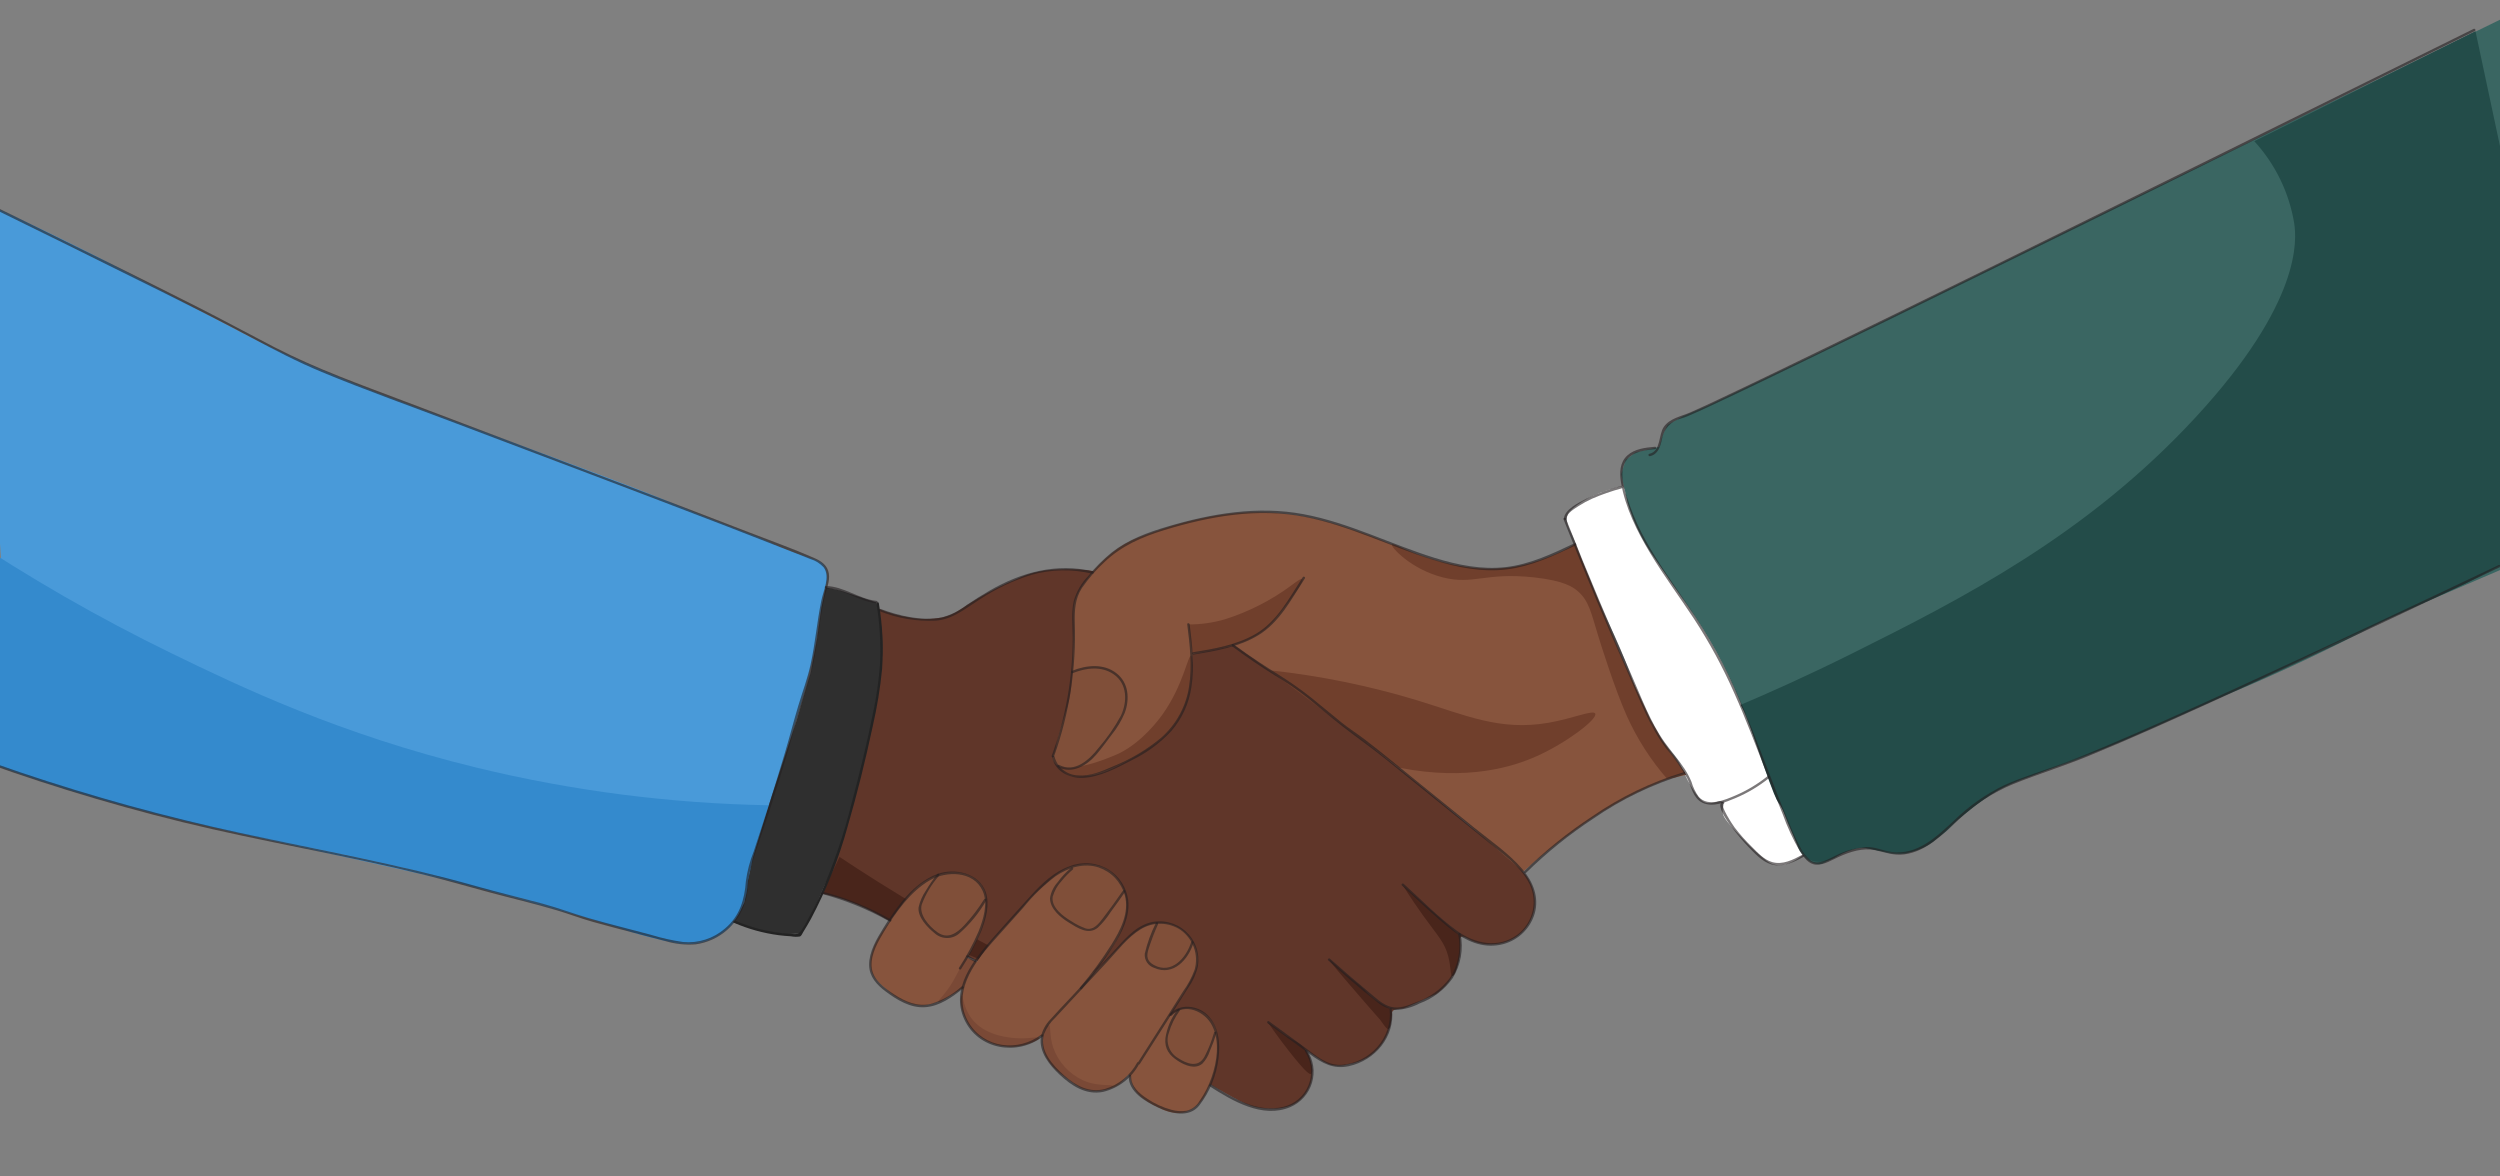 <svg width="1439" height="677" viewBox="0 0 1439 677" fill="none" xmlns="http://www.w3.org/2000/svg">
<rect x="0" y="0" width="1439" height="677" fill="#808080" stroke="none"/>
<g clip-path="url(#clip0_43640_21151)">
<path d="M-13.859 114.359C27.022 133.019 54.833 147.084 73.186 156.803C88.036 164.667 102.904 172.501 117.787 180.303C134.397 189.054 142.851 193.503 150.16 197.088C168.423 206.048 183.39 212.154 195.481 217.231C224.458 229.399 235.998 232.933 283.245 250.322C337.273 270.207 364.286 280.15 387.555 289.888C417.648 302.483 433.164 307.617 440.07 310.751C446.707 313.917 453.511 316.719 460.453 319.143C462.968 319.909 465.399 320.93 467.887 321.781C469.801 322.179 471.603 322.998 473.162 324.179C474.845 325.937 475.863 328.226 476.039 330.653C476.316 332.917 476.07 335.214 475.32 337.368C473.805 342.445 473.303 347.771 472.203 352.954C470.711 359.984 471.204 360.564 469.805 369.02C469.108 373.231 468.089 378.506 465.489 388.684C463.052 398.221 460.436 407.329 453.019 431.367C446.127 453.705 442.681 464.874 441.029 469.494C438.452 476.706 436.266 484.052 433.836 491.315C432.512 494.906 431.47 498.594 430.718 502.346C429.471 509.057 430.344 510.554 429.04 516.254C428.179 520.695 426.469 524.929 424.004 528.723C421.087 532.979 417.231 536.507 412.734 539.034C409.024 541.123 404.959 542.506 400.744 543.111C395.851 543.709 390.889 543.384 386.117 542.152C382.198 541.231 378.352 540.029 374.607 538.555C368.413 536.447 366.511 536.239 355.183 533.279C346.707 531.065 343.394 530.037 331.923 526.805C315.872 522.281 283.09 513.226 267.418 509.06C258.999 506.822 253.141 505.364 144.404 481.244C138.73 479.985 126.031 477.169 109.155 473.091C94.742 469.608 80.32 466.123 63.354 461.341C49.577 457.457 31.047 451.851 9.161 444.076" fill="#499AD9"/>
<path d="M505.532 350.321C511.161 352.762 517.086 354.455 523.156 355.356C529.569 356.622 536.167 356.622 542.58 355.356C549.887 353.676 552.232 350.804 562.722 344.565C570.087 340.141 577.783 336.292 585.742 333.055C588.717 331.672 591.806 330.548 594.974 329.698C597.344 329.087 599.746 328.606 602.168 328.26C610.298 327.393 618.497 327.393 626.627 328.26C665.882 333.902 749.881 398.759 749.881 398.759C828.909 459.777 843.938 474.825 856.23 483.406C860.565 486.436 864.654 489.804 868.459 493.477C877.884 502.105 879.926 506.184 880.689 507.865C882.969 512.423 883.846 517.556 883.206 522.612C882.203 528.881 878.861 534.536 873.855 538.439C869.688 541.551 864.665 543.309 859.467 543.474C855.107 543.789 850.737 543.006 846.758 541.196C844.2 539.99 842.232 538.479 841.003 539.278C839.787 540.068 840.243 542.507 840.404 544.553C840.572 549.975 839.376 555.353 836.925 560.192C834.473 565.031 830.846 569.177 826.375 572.249C826.159 572.387 822.954 573.82 816.544 576.686C808.746 580.172 808.17 580.37 806.952 580.522C804.714 580.803 802.934 580.601 801.677 581.961C800.739 582.975 800.726 584.171 800.478 586.277C800.265 588.839 799.782 591.371 799.039 593.831C796.793 599.907 792.625 605.085 787.169 608.578C783.85 610.557 780.19 611.898 776.378 612.535C772.99 613.55 769.398 613.674 765.948 612.894C763.508 612.032 761.206 610.821 759.113 609.297C754.018 606.097 751.696 603.812 751.2 604.262C750.694 604.721 753.09 607.124 754.437 611.456C755.313 614.368 755.558 617.433 755.157 620.448C754.352 625.109 752.085 629.392 748.682 632.677C742.097 638.783 733.159 638.36 728.54 638.073C720.509 637.573 715.074 634.885 700.124 626.203C680 614.516 677.568 612.254 665.594 605.701C657.635 601.345 658.304 602.122 638.977 592.392C633.227 589.497 630.085 587.877 605.525 575.127C566.117 554.668 565.561 554.353 562.003 552.826C547.528 546.614 542.14 545.573 528.552 538.438C519.669 533.775 509.848 528.367 509.848 528.367C503.495 524.554 496.885 521.189 490.065 518.296C484.935 516.281 479.64 514.716 474.238 513.62" fill="#603629"/>
<path d="M475.312 338.094L483.585 339.892L492.218 342.77L499.771 345.288L504.447 346.726C505.334 349.803 506.054 352.925 506.605 356.078C508.242 365.712 508.364 375.542 506.965 385.213C504.166 406.8 498.819 430.123 496.894 438.448C493.343 453.803 485.803 485.74 479.269 499.595C478.561 501.096 476.216 505.88 473.154 512.903C470.622 518.712 470.127 520.252 468.478 523.694C466.194 528.446 463.549 533.016 460.565 537.362L451.932 537.722L437.904 535.924L422.078 530.888L428.553 519.378L430.351 506.789L433.229 493.12L444.379 457.871L458.407 415.067L466.68 387.012L470.277 367.948L472.795 349.963L475.312 338.094Z" fill="#2F2F2F"/>
<path d="M-22.736 306.199C16.209 332.315 56.911 355.711 99.079 376.219C138.244 395.271 195.323 422.644 274.608 441.923C329.598 455.257 385.889 462.495 442.464 463.504L433.352 493.718L430.474 507.147C430.373 511.919 429.398 516.633 427.596 521.055C424.84 528.51 419.587 534.78 412.73 538.799C407.086 541.626 400.809 542.947 394.505 542.636C388.67 542.589 382.867 541.783 377.24 540.238C371.079 538.791 364.997 537.031 359.016 534.963C350.879 532.354 342.703 529.869 334.557 527.289C318.962 522.352 311.076 519.859 306.741 518.657C295.904 515.653 293.882 515.656 280.363 512.422C258.92 507.293 258.509 505.969 236.241 500.432C225.638 497.796 217.439 496.035 202.19 492.759C188.926 489.909 179.26 487.984 174.374 487.004C165.259 485.175 133.146 478.732 108.671 473.096C66.073 463.287 34.735 453.192 28.1 451.035C6.639 444.059 -11.043 437.371 -23.695 432.331" fill="#348ACD"/>
<path d="M729.734 588.438C732.327 592.189 736.401 597.922 741.724 604.743C752.268 618.256 754.03 618.499 754.673 618.172C756.195 617.398 754.792 611.73 754.193 609.779C753.425 607.091 752.028 604.625 750.117 602.585C748.195 600.821 746.011 599.364 743.642 598.269C740.524 596.429 737.558 594.345 734.77 592.034" fill="#49251B"/>
<path d="M765.229 552.467C764.791 552.879 772.211 561.454 787.05 578.605C795.053 587.853 793.999 586.427 794.244 586.758C796.632 589.973 798.108 592.599 799.28 592.273C800.002 592.072 800.213 590.859 800.623 588.502C801.226 585.037 801.582 582.988 800.479 581.243C799.985 580.461 799.654 580.46 796.163 578.365C794.217 577.197 792.373 576.09 790.887 575.008C788.968 573.506 787.201 571.82 785.612 569.972C783.115 567.574 780.472 565.331 777.699 563.258C769.037 556.168 765.531 552.184 765.229 552.467Z" fill="#49251B"/>
<path d="M807.426 509.539C812.147 517.088 816.282 523.027 819.176 527.044C827.759 538.958 831.448 542.321 833.563 550.304C835.279 556.777 834.746 561.706 835.961 561.814C837.444 561.947 839.577 554.726 840.278 548.625C840.66 545.279 840.66 541.9 840.278 538.554L816.058 517.212L807.426 509.539Z" fill="#49251B"/>
<path d="M483.231 493.238C494.881 501.013 513.239 512.898 536.465 526.33C572.038 546.901 585.789 551.877 616.077 569.013C661.467 594.693 696.563 620.845 695.689 622.247C694.279 624.507 597.922 564.923 555.649 548.87C554.925 548.595 522.77 536.392 509.609 528.728C508.578 528.128 504.023 525.435 497.619 522.493C493.711 520.681 489.709 519.08 485.629 517.697C481.543 516.333 477.379 515.212 473.16 514.34" fill="#49251B"/>
<path d="M934.028 279.82C929.612 280.738 925.281 282.021 921.078 283.657C916.312 285.468 911.799 287.886 907.65 290.851C903.369 293.942 902.666 295.384 902.375 296.126C900.962 299.731 902.794 303.312 904.773 307.636C907.848 314.358 909.977 321.481 912.926 328.259C916.659 336.838 915.537 334.817 920.12 345.524C927.131 361.905 927.702 361.835 932.589 373.34C940.065 390.94 939.747 393.503 946.497 407.391C949.148 413.187 952.192 418.796 955.609 424.176C962.412 434.655 964.389 434.119 968.078 441.921C970.145 446.963 972.716 451.783 975.752 456.309C978.464 460.199 980.022 461.524 981.986 462.064C986.269 463.241 989.868 459.967 991.578 461.584C992.716 462.66 991.447 464.414 991.578 467.339C991.681 469.624 992.598 471.716 1002.13 481.727C1005.89 485.676 1007.82 487.695 1010.28 489.88C1015.45 494.467 1018.04 496.761 1020.83 497.553C1027.99 499.582 1035.35 494.083 1038.1 491.798L1005.49 401.156L976.711 345.044L934.028 279.82Z" fill="white"/>
<path d="M936.792 289.172C937.464 291.449 938.507 294.707 940.03 298.524C943.328 306.655 947.553 314.379 952.619 321.544C960.987 333.856 965.171 340.012 971.323 348.521C983.273 365.452 993.287 383.67 1001.18 402.834C1002.9 406.758 1001.48 403.745 1018.8 447.795C1021.64 455.006 1024.95 462.037 1027.43 469.377C1029.35 475.03 1032.14 480.346 1034.27 485.923C1035.15 488.612 1036.63 491.07 1038.58 493.116C1040.59 495.494 1043.41 497.034 1046.5 497.433C1048.89 497.529 1050.04 496.523 1057.29 492.757C1060.31 490.883 1063.58 489.431 1067 488.44C1070.1 487.913 1073.26 487.913 1076.35 488.44C1079.64 488.886 1079.87 489.37 1083.91 490.239C1088.1 491.488 1092.51 491.855 1096.85 491.318C1100.02 490.409 1103.04 489.078 1105.85 487.361C1109.57 485.554 1113.17 483.512 1116.64 481.247C1123.66 476.41 1123.79 473.868 1132.1 466.859C1135.19 464.262 1138.43 461.859 1141.82 459.665C1148.04 455.623 1154.67 452.248 1161.6 449.594C1176.14 443.768 1185.46 440.872 1193.25 438.084C1204.91 433.689 1216.32 428.645 1227.42 422.977C1253.48 410.729 1265.49 406.792 1289.29 396.719C1309.65 388.103 1338.99 374.841 1375.61 355.355L1464.46 317.228C1463.74 211.479 1463.02 105.73 1462.3 -0.02C1373.82 43.143 1285.33 86.306 1196.85 129.469L1046.5 203.206L982.473 233.779L968.805 239.534L959.812 244.57L956.935 250.685L955.136 257.159L949.381 258.598L941.468 260.397L935.713 264.713L933.195 272.986L936.792 289.172Z" fill="#3A6662"/>
<path d="M1001.9 405.708C1016.91 399.347 1039.32 389.47 1065.92 376.213C1129.28 344.645 1201.03 308.145 1263.75 240.25C1325.19 173.746 1321.85 137.853 1320.58 128.746C1317.7 111.013 1309.7 94.51 1297.56 81.266L1424.89 17.961L1485.32 301.397L1419.14 335.928L1343.6 370.458C1307.11 388.252 1277.35 401.876 1255.84 411.463C1228.61 423.596 1215 429.663 1202.25 434.123C1191 438.058 1179.99 442.644 1168.79 446.712C1162.18 448.814 1155.79 451.586 1149.73 454.985C1143.44 458.867 1137.43 463.195 1131.75 467.934C1128.24 470.723 1125.64 472.796 1122.16 475.936C1119.18 478.974 1116.01 481.827 1112.68 484.48C1109.14 487.15 1105.11 489.104 1100.81 490.235C1095.38 491.561 1090.94 490.946 1083.19 489.875C1074.46 488.669 1074.23 487.48 1070.24 488.077C1065.82 488.965 1061.58 490.543 1057.65 492.753C1055.14 494.384 1052.33 495.486 1049.38 495.99C1047.82 496.181 1046.25 496.181 1044.7 495.99C1037.92 494.932 1033.3 483.173 1032.11 480.164C1020.09 449.708 1027.4 475.774 1014.49 438.799C1012.12 432.029 1009.02 422.973 1005.5 412.182" fill="#234C49"/>
<path d="M617.513 379.57C618.103 365.685 617.993 359.907 617.993 359.907C617.863 353.108 617.487 349.792 618.952 345.039C620.438 340.811 622.717 336.904 625.667 333.529C630.902 326.207 637.398 319.874 644.85 314.825C651.375 310.547 657.033 308.616 668.35 304.754C675.11 302.45 681.995 300.529 688.972 298.999C697.329 297.047 705.829 295.764 714.39 295.162C727.07 294.377 739.798 295.182 752.278 297.56C760.579 299.219 768.752 301.463 776.736 304.275C800.008 311.822 804.345 316.066 825.175 322.019C832.359 324.318 839.746 325.924 847.236 326.815C857.474 328.093 867.855 327.606 877.929 325.376C886.785 323.361 895.272 319.973 903.083 315.338L906.585 312.907L933.921 379.45L950.107 414.34L956.582 425.85L964.855 437.36L970.61 445.993L959.819 448.511C955.252 450.229 948.872 452.81 941.475 456.424C928.579 462.84 916.298 470.426 904.786 479.084C895.034 486.129 885.669 493.693 876.73 501.745L844.718 474.049L781.053 422.972L750.119 398.873L728.897 384.486L710.553 371.537L700.123 373.695L686.454 376.572C686.402 378.897 686.245 382.406 685.735 386.644C685.137 394.86 683.065 402.901 679.62 410.383C677.603 414.721 674.935 418.724 671.707 422.253C667.851 426.063 663.495 429.33 658.758 431.965C641.866 442.728 635.064 444.683 632.86 445.273C628.911 446.521 624.737 446.89 620.631 446.352C616.571 445.569 612.752 443.844 609.48 441.317C606.163 438.735 605.869 437.123 605.883 436.281C605.899 435.337 606.312 434.948 606.963 433.044C607.467 431.522 607.828 429.957 608.042 428.368C608.828 423.841 612.885 412.197 614.516 406.427C616.701 398.693 616.972 392.319 617.513 379.57Z" fill="#87543D"/>
<path d="M556.601 551.387C558.463 548.371 560.144 545.249 561.637 542.035C564.733 536.354 566.688 530.122 567.392 523.691C567.737 518.784 568.087 513.806 564.874 509.303C561.929 505.6 557.686 503.157 553.005 502.469C548.403 501.674 543.672 502.173 539.336 503.908C536.566 504.86 533.934 506.174 531.507 507.814C526.73 510.98 523.218 514.69 513.439 528.367C505.584 539.351 503.315 543.302 501.929 548.869C500.923 552.012 500.798 555.371 501.569 558.581C502.85 563.144 506.019 565.851 510.561 569.731C513.731 572.622 517.383 574.935 521.352 576.565C524.29 577.911 527.472 578.646 530.704 578.723C534.742 578.566 538.686 577.456 542.214 575.486C549.181 572.19 552.52 568.402 553.724 569.371C554.527 570.018 553.285 571.897 553.005 575.126C552.896 579.202 554.024 583.215 556.242 586.636C558.755 591.782 562.768 596.046 567.752 598.866C571.195 600.728 574.997 601.832 578.902 602.103C584.237 602.886 589.683 601.91 594.414 599.324C597.025 597.708 598.717 595.733 599.764 596.348C600.789 596.95 599.84 599.238 600.484 602.823C600.932 605.001 601.786 607.075 603.002 608.937C604.344 611.269 606.034 613.351 612.713 619.009C615.553 621.747 618.69 624.16 622.065 626.202C626.31 627.815 630.925 628.189 635.374 627.282C638.319 626.985 641.153 626 643.647 624.404C647.455 621.776 648.928 618.18 650.121 618.649C650.91 618.959 650.464 620.611 651.56 623.685C652.047 624.936 652.649 626.14 653.358 627.282C656.805 632.951 665.573 636.919 667.386 637.713C670.998 639.758 675.109 640.755 679.256 640.59C681.658 640.349 683.985 639.614 686.09 638.432C689.772 636.113 692.659 632.724 694.363 628.72C698.543 620.723 700.763 611.846 700.837 602.823C700.846 596.993 700.787 592.256 697.6 587.715C695.731 584.985 693.106 582.86 690.046 581.601C686.86 580.257 683.32 580.004 679.975 580.881C675.411 582.214 673.192 585.555 672.782 585.198C672.148 584.646 678.404 577.508 683.932 567.213C687.719 560.16 689.694 556.359 689.327 551.027C688.913 546.422 687.056 542.065 684.02 538.577C680.985 535.09 676.926 532.649 672.422 531.604C669.085 530.912 665.63 531.035 662.351 531.963C658.212 533.296 654.409 535.505 651.2 538.438C646.482 542.238 645.658 543.931 638.251 551.387C635.374 554.514 632.246 557.401 628.899 560.019C628.625 559.763 633.462 555.088 638.611 547.43C643.279 541.416 646.481 534.396 647.963 526.928C648.815 522.76 648.692 518.451 647.603 514.339C646.134 508.754 642.682 503.895 637.891 500.67C632.231 497.403 625.511 496.498 619.187 498.152C611.652 499.726 606.867 504.018 597.606 512.54C591.015 518.604 592.349 518.572 577.104 534.841C574.058 538.05 571.177 541.412 568.471 544.912C565.784 548.394 563.734 551.419 562.356 553.545" fill="#87543D"/>
<path d="M684.164 359.431C691.139 359.443 698.081 358.475 704.787 356.553C718.662 352.197 731.711 345.551 743.393 336.89C745.701 335.179 748.937 332.652 749.628 333.293C750.89 334.463 742.627 345.24 740.756 347.681C734.53 355.799 731.412 359.853 726.848 363.267C719.495 368.768 712.298 370.706 704.307 372.859C698.42 374.446 692.4 375.489 686.322 375.976" fill="#703F2C"/>
<path d="M610.555 441.445C610.839 441.055 612.104 441.898 614.392 442.164C616.086 442.316 617.793 442.153 619.428 441.685C624.868 440.45 627.589 439.832 629.259 439.287C634.241 437.742 639.126 435.901 643.887 433.771C657.656 427.125 667.481 413.567 669.305 410.991C681.201 394.187 683.772 376.94 685.611 377.42C686.182 377.569 686.159 379.36 686.091 382.935C686.18 389.268 685.29 395.578 683.453 401.639C681.455 408.588 678.025 415.041 673.381 420.583C668.962 425.751 664.798 428.371 656.596 433.532C651.09 436.951 645.316 439.918 639.331 442.404C635.003 444.211 630.504 445.577 625.902 446.481C619.616 447.717 616.722 447.371 614.392 446.001C611.917 444.546 610.161 441.986 610.555 441.445Z" fill="#703F2C"/>
<path d="M730.695 385.805C759.469 388.889 787.89 394.67 815.582 403.07C843.772 411.707 863.336 420.889 891.357 416.019C905.416 413.575 917.054 408.386 918.214 410.743C919.737 413.838 901.953 427.412 884.643 435.202C871.308 441.203 845.15 449.669 805.511 441.917" fill="#703F2C"/>
<path d="M801.186 313.392C800.397 314.801 812.178 327.681 830.44 332.336C848.143 336.849 854.852 329.278 882.955 332.336C900 334.191 905.334 337.824 908.134 340.249C914.766 345.995 915.774 352.648 920.123 366.627C921.407 370.751 929.414 396.487 936.429 412.188C942.317 425.231 950.072 437.347 959.45 448.157L970.001 444.8L960.888 432.81L950.817 417.463L929.715 369.984L906.695 313.393C901.754 316.146 896.626 318.55 891.348 320.586C884.927 323.177 878.258 325.105 871.445 326.341C862.151 327.806 852.684 327.806 843.389 326.341C817.65 322.723 802.028 311.887 801.186 313.392Z" fill="#703F2C"/>
<path opacity="0.28" d="M618.235 499.714C614.791 501.569 611.897 504.299 609.842 507.627C607.751 509.818 606.336 512.566 605.766 515.54C605.597 519.125 606.797 522.639 609.123 525.372C611.567 528.319 614.696 530.624 618.235 532.086C619.87 533.023 621.655 533.672 623.51 534.004C625.427 534.28 627.378 534.199 629.265 533.765C632.672 532.847 633.934 530.45 639.337 522.974C645.311 514.706 646.671 513.619 646.291 511.224C645.906 508.806 643.956 507.214 640.056 504.03C637.258 501.266 633.786 499.282 629.985 498.275C626.015 497.477 621.894 497.982 618.235 499.714Z" fill="#70422F"/>
<path opacity="0.28" d="M539.344 504.988C536.095 507.946 533.483 511.537 531.67 515.539C530.266 518.018 529.6 520.847 529.752 523.692C530.292 526.747 531.708 529.58 533.828 531.845C535.422 534.465 537.759 536.552 540.543 537.84C542.912 538.761 545.508 538.928 547.976 538.32C550.672 537.616 552.528 535.763 556.129 532.085C557.267 530.923 556.989 531.117 563.563 522.973C565.956 520.008 566.61 519.218 566.92 517.697C567.099 516.301 567.001 514.883 566.631 513.525C566.26 512.167 565.625 510.896 564.762 509.784C562.758 507.171 559.994 505.244 556.849 504.269C552.809 502.693 548.449 502.117 544.139 502.59" fill="#70422F"/>
<path opacity="0.28" d="M666.194 531.117C665.33 534.882 663.959 538.512 662.117 541.908C660.787 543.741 659.96 545.89 659.719 548.143C659.691 550.523 660.545 552.829 662.117 554.617C665.789 558.557 671.875 557.282 673.148 557.015C675.4 556.442 677.505 555.397 679.324 553.951C681.143 552.504 682.634 550.688 683.699 548.622C685.28 546.488 685.968 543.821 685.617 541.189C684.812 537.859 681.591 536.098 678.183 534.235C675.343 532.689 672.263 531.635 669.071 531.117" fill="#70422F"/>
<path opacity="0.28" d="M677.939 581.959C675.433 585.318 673.638 589.153 672.663 593.229C671.895 595.795 671.731 598.503 672.184 601.142C672.716 603.819 673.959 606.304 675.781 608.336C676.989 609.766 678.495 610.914 680.193 611.701C681.891 612.488 683.74 612.895 685.612 612.892C688.293 612.695 690.828 611.596 692.806 609.775C694.423 608.234 695.345 605.53 697.122 600.183C698.029 598.046 698.595 595.781 698.801 593.469C698.649 590.447 697.464 587.569 695.444 585.316C692.944 582.765 689.641 581.156 686.092 580.76C684.116 580.391 682.096 580.31 680.097 580.52" fill="#70422F"/>
<path opacity="0.28" d="M617.58 387.007C620.856 385.333 624.412 384.277 628.071 383.89C631.61 383.259 635.254 383.59 638.622 384.849C642.674 386.667 645.917 389.909 647.734 393.961C650.384 400.434 647.634 406.692 644.377 414.104C642.328 418.766 638.934 423.167 632.148 431.969C629.845 435.555 626.695 438.52 622.975 440.601C621.291 441.436 616.343 443.889 612.005 441.86C610.542 441.123 609.254 440.08 608.228 438.803C607.228 437.684 606.545 436.318 606.25 434.846C605.869 432.228 607.56 430.842 609.127 427.113C609.952 424.839 610.554 422.49 610.926 420.099C612.972 410.863 613.347 410.848 614.523 405.172C615.588 400.003 616.369 394.78 616.861 389.525" fill="#70422F"/>
<path d="M555.883 551.031C555.08 552.622 553.938 554.854 552.525 557.506C549.838 562.55 548.495 565.073 547.01 567.337C543.004 573.446 539.58 576.132 540.056 576.689C540.424 577.12 543.005 575.554 548.167 572.423C549.971 571.463 551.673 570.321 553.245 569.016C555.61 566.541 555.496 564.587 557.561 560.383C558.743 557.99 560.191 555.738 561.878 553.669" fill="#7A4936"/>
<path d="M553.715 573.092C554.408 572.924 554.427 581.199 560.67 587.96C568.428 596.362 581.055 597.288 584.649 597.551C592.662 598.139 598.092 596.39 598.317 597.312C598.558 598.295 592.605 601.222 586.088 602.107C580.991 602.81 575.799 602.233 570.981 600.429C566.011 598.576 561.682 595.328 558.511 591.077C552.691 583.033 552.966 573.274 553.715 573.092Z" fill="#7A4936"/>
<path d="M603.603 589.632C605.042 589.799 603.848 595.942 606.241 603.061C607.699 607.15 609.955 610.91 612.877 614.12C615.8 617.331 619.331 619.93 623.266 621.765C632.178 625.794 640.439 623.859 640.531 625.122C640.606 626.148 635.204 628.13 629.501 627.76C623.11 627.344 618.751 624.131 613.914 620.566C609.214 617.101 603.298 612.74 600.965 605.219C600.115 602.59 599.869 599.803 600.246 597.066C600.744 593.652 602.405 589.494 603.603 589.632Z" fill="#7A4936"/>
<path d="M-17.102 113.53C20.205 131.791 57.451 150.178 94.636 168.688C111.358 177.059 128.119 185.39 144.59 194.25C157.882 201.401 171.231 208.321 185.188 214.12C210.532 224.65 236.486 233.838 262.146 243.568C314.313 263.348 366.545 282.967 418.594 303.053C431.363 307.98 444.113 312.954 456.846 317.974C460.082 319.251 463.326 320.513 466.55 321.82C469.491 322.688 472.13 324.361 474.169 326.65C477.956 331.965 473.995 339.788 472.812 345.436C470.225 357.78 469.272 370.407 466.52 382.72C464.754 390.622 461.914 398.228 459.571 405.969C456.821 415.056 454.489 424.266 451.782 433.367C446.129 452.383 440.061 471.278 433.832 490.112C431.63 495.599 430.116 501.338 429.326 507.198C428.57 517.799 425.793 527.356 417.319 534.461C414.026 537.321 410.187 539.483 406.034 540.817C401.88 542.15 397.5 542.627 393.157 542.218C386.817 541.299 380.558 539.889 374.436 538.001C369.004 536.577 363.573 535.149 358.143 533.718C351.624 531.995 345.084 530.318 338.617 528.406C329.862 525.817 321.316 522.631 312.497 520.208C299.934 516.758 287.24 513.804 274.708 510.242C229.713 497.453 183.767 489.31 138.105 479.4C95.39 470.182 53.228 458.564 11.821 444.598C-0.347 440.479 -12.445 436.162 -24.473 431.647C-25.323 431.329 -25.69 432.69 -24.847 433.006C17.571 448.949 60.895 462.37 104.897 473.198C151.266 484.552 198.454 492.159 244.779 503.683C257.039 506.732 269.155 510.264 281.353 513.539C294.359 517.031 307.486 520.078 320.394 523.93C327.427 526.029 334.274 528.668 341.34 530.652C349.133 532.839 356.97 534.87 364.797 536.928C370.845 538.517 376.884 540.148 382.947 541.68C388.581 543.373 394.478 544.017 400.345 543.58C407.158 542.655 413.54 539.721 418.678 535.152C422.334 531.857 425.279 527.851 427.333 523.378C429.387 518.906 430.506 514.061 430.623 509.141C430.704 506.781 431.005 504.434 431.522 502.13C434.45 490.441 438.993 479.02 442.653 467.551C447.895 451.121 453.081 434.66 457.621 418.019C460.863 406.134 465.39 394.491 468.015 382.47C470.797 369.73 471.719 356.663 474.575 343.936C475.572 339.491 477.839 334.662 477.069 330.016C476.321 325.494 472.834 323.014 468.887 321.273C456.596 315.851 443.821 311.331 431.3 306.468C418.109 301.345 404.903 296.264 391.68 291.224C365.326 281.162 338.954 271.149 312.563 261.184L232.89 230.974C207.577 221.376 182.059 212.307 157.969 199.845C143.232 192.22 128.672 184.282 113.862 176.786C82.146 160.735 50.254 145.028 18.352 129.351C6.775 123.662 -4.805 117.983 -16.391 112.313C-17.202 111.916 -17.917 113.131 -17.102 113.53Z" fill="#231F20" fill-opacity="0.6"/>
<path d="M422.447 531.137C430.677 534.728 439.372 537.14 448.275 538.301C450.585 538.596 452.903 538.805 455.229 538.929C456.971 539.284 458.762 539.318 460.516 539.031C461.368 538.578 461.783 537.382 462.27 536.601C463.803 534.137 465.272 531.636 466.677 529.096C475.693 512.179 482.807 494.315 487.886 475.83C493.447 456.811 498.202 437.468 502.343 418.092C504.832 407.261 506.631 396.283 507.727 385.224C508.622 372.523 507.995 359.761 505.859 347.209C505.718 346.316 504.361 346.695 504.501 347.584C506.412 359.026 507.093 370.639 506.532 382.226C505.827 391.724 504.473 401.163 502.477 410.476C499.04 427.842 494.758 445.07 490.216 462.178C485.621 480.701 479.405 498.785 471.639 516.218C469.545 520.718 467.284 525.135 464.855 529.47C463.715 531.682 462.445 533.826 461.053 535.89C459.341 538.225 457.382 537.646 454.68 537.488C443.811 536.828 433.142 534.266 423.158 529.921C422.335 529.565 421.616 530.778 422.447 531.137Z" fill="#232323"/>
<path d="M475.415 338.725C485.796 338.926 494.278 346.189 504.512 347.266C505.413 347.361 505.406 345.951 504.512 345.857C494.276 344.78 485.845 337.518 475.415 337.316C475.232 337.323 475.059 337.4 474.932 337.531C474.805 337.663 474.734 337.838 474.734 338.021C474.734 338.204 474.805 338.379 474.932 338.51C475.059 338.642 475.232 338.719 475.415 338.725Z" fill="#231F20" fill-opacity="0.6"/>
<path d="M506.571 351.904C516.747 355.944 527.667 357.769 538.603 357.256C548.599 356.497 555.9 350.076 564.077 344.947C573.19 338.907 583.114 334.19 593.552 330.938C605.014 327.696 617.115 327.45 628.698 330.223C629.58 330.431 629.956 329.073 629.073 328.864C608.119 323.913 588.092 329.354 569.791 339.861C565.275 342.454 560.888 345.263 556.553 348.146C552.255 351.544 547.303 354.02 542.006 355.421C530.55 357.559 517.664 354.547 506.946 350.545C506.095 350.227 505.728 351.589 506.571 351.904Z" fill="#231F20" fill-opacity="0.6"/>
<path d="M696.297 625.314C709.4 633.652 726.644 644.017 742.68 637.263C745.67 635.985 748.341 634.064 750.504 631.637C752.668 629.211 754.27 626.337 755.198 623.222C756.126 620.106 756.357 616.824 755.873 613.609C755.39 610.394 754.204 607.325 752.401 604.62C751.897 603.872 750.676 604.576 751.185 605.331C753.051 608.133 754.21 611.346 754.561 614.695C754.912 618.044 754.444 621.428 753.199 624.556C751.954 627.684 749.968 630.463 747.412 632.655C744.856 634.847 741.806 636.385 738.524 637.138C723.539 640.731 709.068 631.772 697.008 624.098C696.241 623.61 695.533 624.828 696.297 625.314Z" fill="#231F20" fill-opacity="0.6"/>
<path d="M556.485 551.156C557.963 551.996 559.442 552.835 560.921 553.674C561.082 553.761 561.27 553.782 561.446 553.733C561.622 553.683 561.772 553.568 561.865 553.41C561.957 553.252 561.984 553.064 561.941 552.887C561.897 552.709 561.787 552.555 561.632 552.458C560.153 551.618 558.675 550.779 557.196 549.94C557.035 549.853 556.847 549.832 556.671 549.882C556.495 549.931 556.345 550.047 556.253 550.205C556.16 550.362 556.133 550.55 556.176 550.727C556.22 550.905 556.33 551.059 556.485 551.156Z" fill="#231F20" fill-opacity="0.6"/>
<path d="M473.248 514.604C486.806 518.198 499.845 523.519 512.047 530.437C512.207 530.523 512.396 530.544 512.572 530.495C512.748 530.446 512.898 530.33 512.99 530.172C513.082 530.014 513.11 529.827 513.066 529.649C513.023 529.471 512.912 529.318 512.758 529.22C500.45 522.242 487.298 516.873 473.623 513.246C473.445 513.203 473.258 513.232 473.1 513.325C472.943 513.417 472.828 513.568 472.779 513.744C472.731 513.92 472.752 514.109 472.84 514.269C472.927 514.43 473.074 514.55 473.248 514.604Z" fill="#231F20" fill-opacity="0.6"/>
<path d="M729.676 589.025C737.828 594.984 745.981 600.944 754.133 606.904C761.128 612.015 767.416 615.613 776.319 613.706C791.447 610.466 803.056 596.756 801.245 580.976C801.143 580.086 799.733 580.076 799.836 580.976C801.7 597.217 788.497 611.723 772.385 612.888C763.876 613.503 757.381 607.542 750.953 602.843L730.387 587.808C729.654 587.273 728.951 588.495 729.676 589.025Z" fill="#231F20" fill-opacity="0.6"/>
<path d="M764.546 552.821C773.505 560.835 782.549 568.886 792.043 576.266C795.169 579.095 799.101 580.875 803.288 581.356C808.141 581.109 812.883 579.809 817.184 577.548C824.845 574.728 831.473 569.653 836.193 562.992C840.872 555.385 842.488 546.285 840.714 537.532C840.555 536.641 839.197 537.019 839.355 537.907C841.111 546.649 839.325 555.731 834.389 563.157C829.42 569.547 822.682 574.336 815.013 576.926C810.479 578.743 805.569 580.796 800.634 579.528C795.821 578.292 791.825 574.324 788.11 571.252C780.459 564.927 772.936 558.451 765.542 551.824C764.868 551.221 763.869 552.215 764.546 552.821Z" fill="#231F20" fill-opacity="0.6"/>
<path d="M806.953 509.717C816.494 518.324 825.747 527.55 835.882 535.459C843.804 541.64 853.074 545.83 863.288 543.889C867.952 543.035 872.29 540.911 875.826 537.751C879.361 534.591 881.956 530.518 883.327 525.978C886.086 516.576 882.452 507.485 876.314 500.314C868.429 491.103 857.897 483.96 848.521 476.375C837.616 467.554 826.712 458.733 815.807 449.911C805.683 441.721 795.677 433.349 785.317 425.458C781.077 422.228 776.554 419.369 772.401 416.035C768.131 412.607 763.932 409.09 759.686 405.632C753.439 400.358 746.881 395.465 740.045 390.979C729.809 384.506 719.663 378.072 709.946 370.819C709.219 370.277 708.516 371.499 709.235 372.036C717.129 377.927 725.261 383.468 733.632 388.658C740.235 392.576 746.575 396.92 752.614 401.661C759.255 407.073 765.785 412.638 772.526 417.925C780.89 424.483 789.627 430.535 797.909 437.234C817.537 453.112 837.166 468.991 856.794 484.869C864.942 491.46 874.294 497.965 879.559 507.276C882.47 512.279 883.444 518.176 882.297 523.85C881.15 529.523 877.961 534.578 873.335 538.057C862.411 546.109 848.872 543.205 838.593 535.754C827.654 527.824 817.969 517.761 807.949 508.721C807.277 508.115 806.278 509.108 806.953 509.717Z" fill="#231F20" fill-opacity="0.6"/>
<path d="M606.709 435.4C615.509 410.754 619.56 384.664 618.648 358.51C618.477 351.489 618.807 344.556 622.744 338.486C626.501 333.013 630.869 327.985 635.765 323.502C645.481 314.224 657.391 309.038 670.085 305.15C696.29 297.124 723.902 292.203 751.145 297.548C776.729 302.568 800.109 314.53 824.846 322.29C838.58 326.598 853.126 329.537 867.555 327.721C881.516 325.963 894.37 319.906 906.946 313.935C907.765 313.546 907.05 312.331 906.235 312.718C893.706 318.667 880.842 324.766 866.906 326.394C853.022 328.015 839.077 325.224 825.851 321.129C800.469 313.27 776.55 300.858 750.268 295.95C723.963 291.037 697.39 295.575 672.035 303.092C660.671 306.461 649.353 310.578 639.945 317.992C634.934 322.085 630.348 326.673 626.256 331.686C622.406 335.681 619.594 340.558 618.064 345.891C616.512 352.727 617.394 359.901 617.417 366.837C617.495 390.105 613.408 413.198 605.351 435.025C605.039 435.878 606.4 436.246 606.709 435.4Z" fill="#231F20" fill-opacity="0.6"/>
<path d="M605.61 435.916C607.232 443.912 615.455 448.059 623.103 447.777C632.918 447.415 642.988 441.97 651.553 437.523C660.025 433.409 667.671 427.777 674.112 420.906C680.399 413.684 684.462 404.798 685.81 395.318C687.657 383.4 686.272 371.267 684.779 359.393C684.667 358.505 683.257 358.494 683.37 359.393C684.846 371.126 686.264 383.164 684.451 394.944C682.768 406.5 677.017 417.077 668.231 424.771C659.893 431.653 650.537 437.198 640.497 441.207C634.277 443.931 627.469 446.917 620.506 446.324C617.391 446.219 614.392 445.114 611.954 443.172C609.516 441.23 607.768 438.555 606.969 435.542C606.788 434.654 605.43 435.03 605.61 435.916Z" fill="#231F20" fill-opacity="0.6"/>
<path d="M686.966 376.807C699.707 374.733 712.993 372.465 724.209 365.685C736.572 358.212 743.393 344.69 751.072 332.957C751.57 332.196 750.35 331.489 749.855 332.246C742.104 344.09 735.24 357.723 722.576 365.012C711.647 371.303 698.87 373.45 686.592 375.448C685.699 375.593 686.078 376.951 686.966 376.807Z" fill="#231F20" fill-opacity="0.6"/>
<path d="M608.907 441.493C617.169 445.848 625.641 440.607 631.073 434.295C634.203 430.657 637.023 426.705 639.909 422.873C642.978 419.081 645.495 414.873 647.386 410.376C650.374 402.506 649.711 393.144 642.735 387.636C635.307 381.773 625.358 382.749 617.092 386.105C616.263 386.442 616.625 387.805 617.467 387.464C625.035 384.391 633.978 383.22 641.071 388.149C648.979 393.645 648.936 403.994 645.173 411.992C641.548 418.659 637.206 424.91 632.225 430.635C627.018 437.336 618.657 445.042 609.618 440.276C608.817 439.854 608.104 441.069 608.907 441.493Z" fill="#231F20" fill-opacity="0.6"/>
<path d="M878.42 502.367C890.322 490.707 903.332 480.235 917.265 471.098C933.284 460.036 950.915 451.513 969.535 445.831C969.709 445.776 969.855 445.656 969.943 445.495C970.03 445.335 970.052 445.147 970.003 444.971C969.955 444.795 969.84 444.644 969.682 444.551C969.525 444.458 969.338 444.43 969.16 444.472C950.421 450.183 932.677 458.754 916.554 469.882C902.52 479.084 889.415 489.63 877.424 501.371C877.3 501.504 877.231 501.681 877.234 501.864C877.238 502.047 877.312 502.221 877.441 502.35C877.57 502.48 877.745 502.553 877.927 502.557C878.11 502.56 878.287 502.492 878.42 502.367Z" fill="#231F20" fill-opacity="0.6"/>
<path d="M553.526 567.811C548.408 572.462 542.306 575.898 535.675 577.864C528.024 579.563 520.98 576.509 514.683 572.383C508.794 568.524 502.085 563.771 501.697 556.071C501.337 548.921 505.5 541.821 509.065 535.903C515.527 525.179 524.036 513.152 535.086 506.756C544.622 501.236 560.278 501.121 565.58 512.737C568.886 519.979 565.99 529.321 563.183 536.31C560.045 543.524 556.302 550.46 551.995 557.044C551.519 557.819 552.737 558.527 553.212 557.755C557.7 550.903 561.568 543.664 564.767 536.123C567.426 529.316 569.913 520.688 567.409 513.487C563.581 502.479 549.472 499.448 539.535 503.101C525.878 508.12 515.852 522.246 508.491 534.141C504.627 540.386 500.169 547.899 500.263 555.499C500.345 562.136 504.658 566.846 509.698 570.619C516.236 575.516 523.987 580.338 532.488 579.755C540.935 579.175 548.13 573.897 554.522 568.807C555.231 568.243 554.228 567.252 553.526 567.811Z" fill="#231F20" fill-opacity="0.6"/>
<path d="M599.47 595.456C586.223 605.603 566.493 603.492 557.641 588.658C547.786 572.144 559.981 554.996 570.845 542.753C576.891 535.94 582.985 529.168 589.056 522.377C594.492 515.608 600.743 509.535 607.666 504.297C614.773 499.496 624.006 496.448 632.455 499.333C636.068 500.592 639.322 502.709 641.937 505.502C644.551 508.295 646.449 511.682 647.466 515.37C650.107 525.391 644.953 535.444 639.756 543.692C634.296 552.3 628.255 560.525 621.675 568.31C621.095 569 622.087 570.001 622.671 569.306C629.334 561.433 635.449 553.113 640.973 544.403C645.874 536.612 650.51 527.582 649.397 518.079C648.921 514.535 647.68 511.138 645.76 508.122C643.84 505.106 641.288 502.543 638.279 500.612C634.93 498.546 631.146 497.289 627.226 496.94C623.307 496.591 619.36 497.16 615.699 498.602C606.769 501.789 599.808 508.434 593.524 515.295C586.081 523.423 578.812 531.717 571.472 539.937C560.352 552.389 546.944 569.085 555.029 586.714C563.055 604.213 585.423 607.976 600.181 596.673C600.891 596.129 600.19 594.905 599.47 595.456Z" fill="#231F20" fill-opacity="0.6"/>
<path d="M654.531 611.646C652.592 615.267 649.958 618.47 646.779 621.071C643.601 623.673 639.941 625.622 636.009 626.808C626.933 629.201 619.217 624.914 612.562 619.055C606.083 613.35 598.077 604.606 600.965 595.2C602.397 591.601 604.615 588.368 607.459 585.738C610.924 581.985 614.414 578.256 617.892 574.514C624.374 567.542 630.855 560.57 637.336 553.597C643.254 547.231 649.048 539.467 656.565 534.899C660.05 532.745 664.082 531.642 668.178 531.721C672.273 531.801 676.259 533.06 679.657 535.349C683.175 537.872 685.827 541.42 687.252 545.508C688.676 549.596 688.803 554.024 687.616 558.187C685.974 562.642 683.726 566.851 680.937 570.693C677.969 575.394 674.996 580.092 672.019 584.787C666.313 593.786 660.59 602.774 654.851 611.752C654.361 612.518 655.58 613.225 656.067 612.463C662.305 602.704 668.524 592.933 674.724 583.15C677.803 578.29 680.877 573.427 683.947 568.561C686.623 564.805 688.525 560.555 689.542 556.057C690.116 552.38 689.762 548.619 688.511 545.114C687.26 541.609 685.152 538.473 682.379 535.992C679.606 533.51 676.256 531.762 672.635 530.906C669.013 530.051 665.235 530.115 661.645 531.092C652.581 533.692 646.277 541.911 640.134 548.52C632.072 557.193 624.01 565.866 615.947 574.539C612.17 578.603 608.287 582.593 604.624 586.76C601.825 589.57 599.911 593.138 599.119 597.024C597.905 605.452 604.086 613.087 609.821 618.471C616.757 624.981 624.99 630.45 634.903 628.502C639.322 627.438 643.464 625.449 647.057 622.666C650.65 619.883 653.612 616.369 655.747 612.357C655.834 612.196 655.855 612.008 655.806 611.832C655.756 611.656 655.641 611.506 655.483 611.414C655.325 611.321 655.137 611.294 654.96 611.337C654.782 611.381 654.628 611.491 654.531 611.646Z" fill="#231F20" fill-opacity="0.6"/>
<path d="M649.706 619.332C649.399 628.394 659.328 634.075 666.432 637.431C673.742 640.883 684.35 643.711 690.227 636.393C696.371 628.444 700.237 618.973 701.41 608.995C702.473 600.489 701.514 590.428 694.987 584.148C689.246 578.625 679.192 577.491 673.474 583.567C672.853 584.227 673.847 585.225 674.47 584.564C681.786 576.79 693.78 582.191 697.806 590.546C702.195 599.655 700.545 611.104 697.313 620.307C695.641 625.1 693.314 629.639 690.398 633.795C689.617 635.142 688.578 636.322 687.34 637.267C686.103 638.212 684.691 638.903 683.186 639.302C680.226 639.784 677.197 639.611 674.311 638.796C669.306 637.462 664.564 635.289 660.286 632.37C655.7 629.393 650.913 625.285 651.115 619.332C651.146 618.425 649.737 618.426 649.706 619.332Z" fill="#231F20" fill-opacity="0.6"/>
<path d="M677.787 581.113C674.129 585.9 671.731 591.53 670.816 597.485C670.18 603.704 673.144 607.615 678.231 610.79C682.221 613.281 687.868 615.733 692.081 612.24C694.01 610.228 695.46 607.805 696.321 605.153C697.813 601.734 699.098 598.228 700.169 594.654C700.212 594.476 700.183 594.289 700.09 594.132C699.997 593.974 699.847 593.859 699.671 593.811C699.495 593.762 699.307 593.784 699.146 593.871C698.986 593.959 698.866 594.105 698.811 594.279C697.482 599.124 695.636 603.813 693.306 608.264C689.602 614.871 683.03 612.33 677.918 608.919C675.517 607.474 673.694 605.239 672.761 602.596C671.829 599.954 671.844 597.069 672.806 594.437C674.108 589.899 676.206 585.627 679.004 581.824C679.526 581.081 678.305 580.376 677.787 581.113Z" fill="#231F20" fill-opacity="0.6"/>
<path d="M539.555 503.062C537.128 506.04 534.935 509.203 532.998 512.521C530.948 515.475 529.496 518.802 528.723 522.313C528.123 527.871 533.89 533.905 537.883 537.089C539.874 538.927 542.488 539.941 545.198 539.927C547.908 539.913 550.512 538.872 552.484 537.013C558.526 531.642 563.661 525.33 567.69 518.321C568.171 517.549 566.952 516.841 566.474 517.61C563.186 522.941 559.382 527.936 555.117 532.522C550.738 537.192 545.516 540.922 539.439 536.524C534.879 533.225 528.834 526.612 530.569 520.632C532.839 514.536 536.224 508.915 540.551 504.057C541.114 503.358 540.124 502.355 539.555 503.062Z" fill="#231F20" fill-opacity="0.6"/>
<path d="M616.559 499.462C613.596 501.947 610.951 504.787 608.683 507.919C606.393 510.46 604.896 513.615 604.375 516.996C604.398 523.187 610.417 528.082 615.177 531.006C620.193 534.088 626.463 538.397 631.895 533.983C634.72 531.286 637.208 528.256 639.302 524.959C642.142 521.134 644.911 517.259 647.609 513.333C648.125 512.584 646.905 511.879 646.393 512.621C642.705 517.968 638.911 523.243 634.961 528.399C632.472 531.648 629.585 535.581 624.888 534.365C622.016 533.378 619.287 532.018 616.77 530.319C612.045 527.54 604.986 522.418 605.94 516.075C606.942 512.666 608.733 509.541 611.167 506.954C613.079 504.585 615.219 502.41 617.555 500.459C618.248 499.872 617.247 498.879 616.559 499.462Z" fill="#231F20" fill-opacity="0.6"/>
<path d="M899.959 298.92C911.975 329.281 924.604 359.389 937.844 389.246C944.097 403.337 949.62 418.433 959.033 430.779C963.571 436.091 967.607 441.812 971.09 447.867C973.53 452.713 974.477 459.401 979.862 462.019C985.81 464.912 993.343 461.725 998.922 459.397C1005.91 456.454 1012.45 452.55 1018.35 447.799C1019.06 447.234 1018.06 446.243 1017.35 446.803C1011.77 451.288 1005.6 454.998 999.017 457.832C992.945 460.429 983.278 464.654 977.853 458.763C975.931 456.098 974.487 453.118 973.588 449.957C972.52 447.41 971.22 444.966 969.706 442.656C966.212 437.263 961.889 432.477 958.164 427.252C949.879 415.632 944.818 401.51 939.06 388.535C932.754 374.325 926.588 360.054 920.561 345.723C913.977 330.067 907.562 314.341 901.317 298.546C900.987 297.712 899.624 298.075 899.959 298.92Z" fill="#231F20" fill-opacity="0.6"/>
<path d="M901.59 298.612C901.76 295.36 906.319 292.806 908.769 291.204C911.212 289.626 913.771 288.233 916.423 287.038C921.938 284.642 927.624 282.658 933.433 281.104C933.607 281.05 933.753 280.93 933.841 280.769C933.928 280.609 933.95 280.42 933.902 280.244C933.853 280.068 933.738 279.918 933.581 279.825C933.423 279.732 933.236 279.703 933.058 279.746C926.18 281.545 919.491 284.004 913.085 287.088C908.948 289.204 900.462 293.256 900.181 298.612C900.133 299.518 901.542 299.516 901.59 298.612Z" fill="#231F20" fill-opacity="0.6"/>
<path d="M952.605 257.148C947.114 257.639 940.902 258.307 936.646 262.198C932.279 266.19 932.114 272.273 933.042 277.722C935.504 292.174 942.326 305.88 949.819 318.325C957.627 331.293 966.674 343.452 975 356.083C983.827 369.594 991.544 383.8 998.073 398.56C1005.06 414.175 1011.09 430.195 1017.24 446.151C1020.14 453.674 1023.07 461.187 1026.13 468.643C1028.76 476.044 1032.07 483.187 1036.01 489.98C1038.27 493.453 1040.97 497.572 1045.54 497.726C1050.03 497.877 1054.49 494.969 1058.42 493.197C1064.85 490.302 1072.23 487.867 1079.32 489.368C1085.1 490.59 1089.9 492.557 1095.98 491.801C1108.8 490.208 1118.26 480.208 1127.28 471.903C1136.44 463.134 1147.15 456.141 1158.86 451.278C1173.22 445.524 1188.02 440.943 1202.34 435.066C1226.22 425.27 1249.75 414.628 1273.24 403.947C1320.88 382.286 1368.23 359.999 1415.52 337.583C1423.32 333.884 1431.12 330.179 1438.92 326.469C1439.74 326.08 1439.02 324.865 1438.21 325.253C1388.74 348.779 1339.21 372.175 1289.42 395.015C1263.37 406.968 1237.26 418.857 1210.85 430.008C1203.44 433.137 1196 436.207 1188.47 439.058C1176.91 443.438 1164.92 446.892 1153.63 451.976C1142.91 457.153 1133.12 464.06 1124.64 472.421C1114.72 481.624 1103.56 492.381 1088.84 490.38C1083.75 489.688 1079.28 487.338 1074.03 487.542C1068.06 488.006 1062.23 489.642 1056.89 492.357C1052.85 494.215 1047 498.084 1042.53 495.444C1039.73 493.278 1037.49 490.468 1036 487.252C1034.08 483.703 1032.37 480.049 1030.87 476.306C1024.44 461.353 1018.76 446.096 1012.88 430.923C1007.27 416.464 1001.5 402.053 994.755 388.08C987.959 374.195 980.133 360.838 971.343 348.121C963.057 335.978 954.409 324.028 947.292 311.14C943.687 304.72 940.623 298.01 938.134 291.081C935.776 284.365 932.483 275.573 934.473 268.45C936.701 260.476 945.571 259.185 952.605 258.557C953.501 258.477 953.51 257.067 952.605 257.148Z" fill="#231F20" fill-opacity="0.6"/>
<path d="M991.668 461.357C984.829 463.789 1003.64 484.657 1006.08 487.15C1009.96 491.121 1014.14 495.914 1019.65 497.56C1026.08 499.478 1032.44 496.268 1037.98 493.302C1038.78 492.874 1038.07 491.658 1037.27 492.086C1032.04 494.884 1026.11 497.965 1020.02 496.201C1015.29 494.828 1011.67 490.786 1008.31 487.402C1004.72 483.907 1001.39 480.157 998.351 476.181C997.413 474.915 989.839 463.499 992.042 462.715C992.89 462.413 992.525 461.052 991.668 461.357Z" fill="#231F20" fill-opacity="0.6"/>
<path d="M949.732 262.571C954.315 261.571 955.751 257.03 956.607 252.942C957.046 250.037 958.346 247.331 960.338 245.174C962.331 243.016 964.926 241.506 967.786 240.839C968.946 240.484 970.05 240.125 971.175 239.661C975.538 237.86 979.813 235.834 984.092 233.843C1002.79 225.139 1021.35 216.123 1039.91 207.125C1070.47 192.308 1100.99 177.406 1131.47 162.419C1172.62 142.234 1213.75 121.996 1254.85 101.707C1304.75 77.096 1354.63 52.449 1404.49 27.767C1411.17 24.462 1417.85 21.157 1424.53 17.851C1425.34 17.449 1424.62 16.234 1423.81 16.635C1372.96 41.806 1322.09 66.951 1271.21 92.069C1229.21 112.797 1187.18 133.488 1145.15 154.143C1113.2 169.828 1081.23 185.46 1049.23 201.039C1029.11 210.813 1009 220.588 988.758 230.109C983.537 232.565 978.315 235.027 973.03 237.344C967.723 239.671 961.238 240.681 957.72 245.669C954.486 250.256 956.148 259.731 949.357 261.213C948.472 261.406 948.846 262.764 949.732 262.571Z" fill="#231F20" fill-opacity="0.6"/>
<path d="M665.347 531.251C662.488 536.873 660.33 542.823 658.918 548.97C658.769 550.744 659.226 552.517 660.216 553.998C661.206 555.478 662.67 556.578 664.367 557.118C675.34 562.035 684.087 552.321 687.016 542.585C687.059 542.407 687.03 542.22 686.937 542.063C686.844 541.906 686.694 541.791 686.518 541.742C686.342 541.693 686.154 541.715 685.993 541.803C685.833 541.89 685.713 542.036 685.658 542.21C682.951 551.207 674.457 561.028 664.229 555.494C660.046 553.231 659.827 550.334 661.089 546.275C662.651 541.408 664.479 536.63 666.563 531.962C666.922 531.14 665.709 530.421 665.347 531.251Z" fill="#231F20" fill-opacity="0.6"/>
</g>
<defs>
<clipPath id="clip0_43640_21151">
<rect width="1441" height="888" fill="white"/>
</clipPath>
</defs>
</svg>
